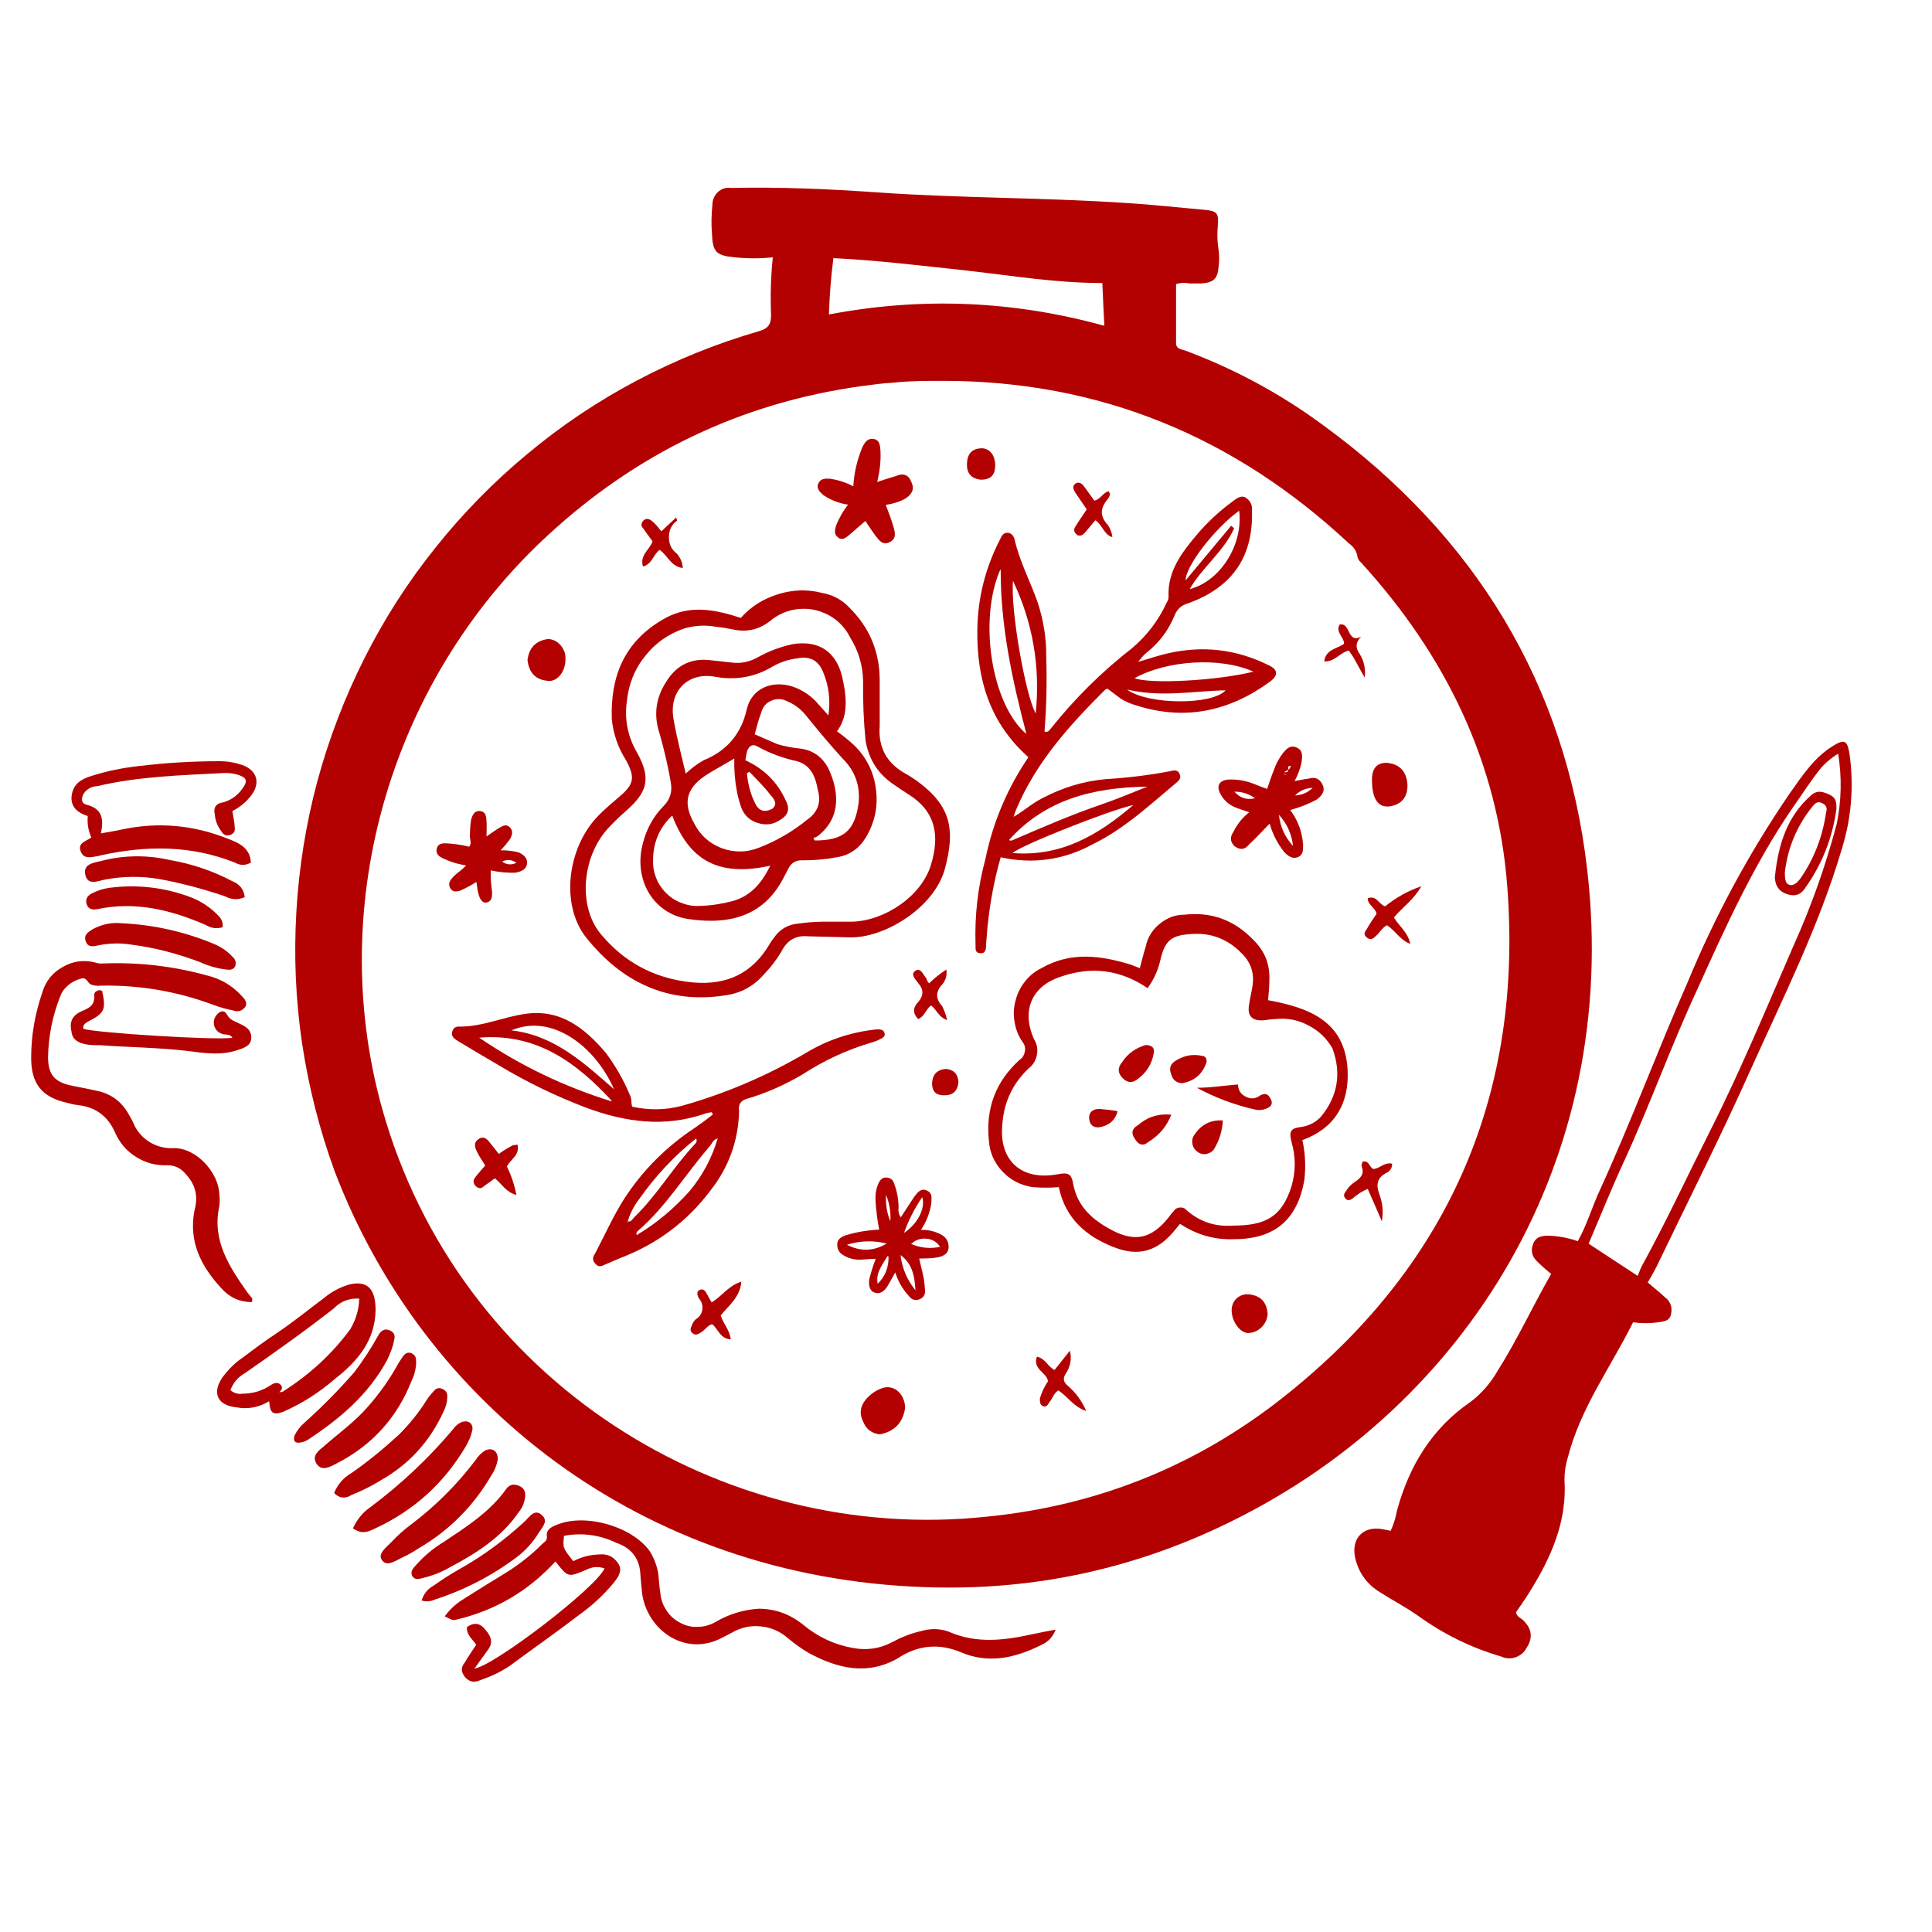 <svg xmlns="http://www.w3.org/2000/svg" xmlns:xlink="http://www.w3.org/1999/xlink" width="40" viewBox="0 0 30 30" height="40" preserveAspectRatio="xMidYMid meet"><defs><clipPath id="982aa9581a"><path d="M 4 2.902 L 25 2.902 L 25 25 L 4 25 Z M 4 2.902 " clip-rule="nonzero"></path></clipPath><clipPath id="c0181c9908"><path d="M 21 11 L 28.789 11 L 28.789 26 L 21 26 Z M 21 11 " clip-rule="nonzero"></path></clipPath><clipPath id="b1c8065457"><path d="M 6 23 L 17 23 L 17 26.129 L 6 26.129 Z M 6 23 " clip-rule="nonzero"></path></clipPath><clipPath id="0267f017f9"><path d="M 0.484 14 L 4 14 L 4 21 L 0.484 21 Z M 0.484 14 " clip-rule="nonzero"></path></clipPath><clipPath id="e3c29f612d"><path d="M 27 12 L 28.789 12 L 28.789 14 L 27 14 Z M 27 12 " clip-rule="nonzero"></path></clipPath></defs><g clip-path="url(#982aa9581a)"><path fill="#b30101" d="M 12 3.996 C 11.801 4.016 11.605 4.016 11.41 3.996 C 11.121 3.969 11.066 3.914 11.055 3.625 C 11.043 3.477 11.047 3.332 11.062 3.184 C 11.062 3.105 11.09 3.039 11.145 2.984 C 11.203 2.93 11.273 2.906 11.352 2.918 C 12.113 2.902 12.871 2.934 13.629 2.988 C 14.914 3.078 16.199 3.066 17.484 3.152 C 17.891 3.176 18.297 3.223 18.707 3.258 C 18.902 3.277 18.926 3.312 18.91 3.508 C 18.898 3.633 18.902 3.758 18.922 3.883 C 18.934 3.969 18.934 4.059 18.922 4.145 C 18.906 4.332 18.844 4.387 18.652 4.402 C 18.594 4.402 18.531 4.402 18.473 4.402 C 18.402 4.387 18.332 4.391 18.262 4.41 C 18.262 4.707 18.262 5.016 18.262 5.324 C 18.262 5.422 18.34 5.422 18.398 5.441 C 19.172 5.73 19.891 6.117 20.555 6.609 C 22.902 8.324 24.316 10.621 24.648 13.52 C 25.164 18.035 22.762 21.805 19.18 23.594 C 17.664 24.355 16.059 24.707 14.363 24.645 C 9.949 24.496 6.566 21.781 5.195 18.184 C 4.961 17.543 4.793 16.879 4.691 16.203 C 4.59 15.523 4.562 14.844 4.602 14.156 C 4.641 13.473 4.75 12.801 4.926 12.137 C 5.105 11.477 5.348 10.84 5.656 10.227 C 5.965 9.613 6.332 9.039 6.762 8.504 C 7.188 7.969 7.664 7.484 8.191 7.047 C 8.715 6.609 9.281 6.23 9.887 5.91 C 10.492 5.59 11.121 5.336 11.777 5.145 C 11.926 5.102 11.973 5.043 11.973 4.891 C 11.961 4.594 11.969 4.293 12 3.996 Z M 14.645 5.914 C 14.387 5.914 14.133 5.914 13.879 5.941 C 13.773 5.949 13.664 5.957 13.555 5.973 C 11.672 6.199 10.023 6.949 8.609 8.219 C 6.086 10.473 5.039 14.012 5.934 17.215 C 7.117 21.441 11.207 23.988 15.32 23.551 C 17.094 23.375 18.676 22.723 20.059 21.59 C 22.527 19.582 23.645 16.957 23.406 13.781 C 23.262 11.836 22.441 10.168 21.137 8.738 C 21.105 8.711 21.086 8.68 21.078 8.645 C 21.066 8.559 21.023 8.492 20.949 8.441 C 19.176 6.785 17.082 5.914 14.645 5.914 Z M 12.871 4.883 C 14.312 4.609 15.734 4.668 17.148 5.059 C 17.137 4.82 17.125 4.609 17.117 4.395 C 16.402 4.395 15.715 4.281 15.027 4.203 C 14.336 4.129 13.641 4.043 12.941 4.008 C 12.902 4.305 12.883 4.582 12.871 4.883 Z M 12.871 4.883 " fill-opacity="1" fill-rule="nonzero"></path></g><g clip-path="url(#c0181c9908)"><path fill="#b30101" d="M 23.547 25.059 C 23.57 25.113 23.625 25.129 23.66 25.168 C 23.789 25.297 23.805 25.438 23.703 25.59 C 23.668 25.66 23.609 25.707 23.535 25.734 C 23.461 25.758 23.387 25.758 23.312 25.723 C 22.844 25.586 22.414 25.375 22.02 25.09 C 21.832 24.957 21.621 24.848 21.426 24.723 C 21.223 24.598 21.098 24.422 21.043 24.191 C 20.977 23.887 21.168 23.688 21.473 23.746 L 21.594 23.77 C 21.641 23.672 21.672 23.566 21.691 23.461 C 21.879 22.766 22.234 22.18 22.832 21.77 C 23.008 21.637 23.148 21.473 23.258 21.281 C 23.559 20.805 23.793 20.297 24.086 19.781 C 24.008 19.719 23.938 19.656 23.867 19.586 C 23.781 19.504 23.766 19.406 23.812 19.301 C 23.863 19.191 23.961 19.188 24.062 19.188 C 24.211 19.195 24.355 19.223 24.5 19.273 C 24.645 19.016 24.723 18.734 24.844 18.477 C 25.328 17.418 25.734 16.324 26.203 15.258 C 26.629 14.227 27.156 13.25 27.785 12.328 C 27.977 12.059 28.16 11.77 28.457 11.586 C 28.637 11.473 28.684 11.492 28.719 11.703 C 28.789 12.207 28.75 12.703 28.598 13.188 C 28.246 14.379 27.691 15.484 27.184 16.609 C 26.723 17.641 26.211 18.652 25.723 19.668 C 25.68 19.754 25.633 19.832 25.586 19.914 C 25.676 19.992 25.77 20.066 25.855 20.145 C 25.945 20.215 25.973 20.305 25.945 20.418 C 25.918 20.523 25.816 20.52 25.73 20.535 C 25.609 20.551 25.484 20.551 25.359 20.531 C 25.016 21.223 24.547 21.852 24.348 22.621 C 24.312 22.734 24.293 22.855 24.293 22.977 C 24.336 23.625 24.086 24.184 23.75 24.723 C 23.684 24.828 23.613 24.93 23.543 25.031 C 23.543 25.043 23.543 25.051 23.547 25.059 Z M 28.543 11.703 C 28.422 11.777 28.312 11.871 28.227 11.988 C 28.09 12.164 27.973 12.352 27.844 12.531 C 27.234 13.418 26.793 14.395 26.352 15.371 C 25.945 16.246 25.621 17.156 25.219 18.031 C 25.023 18.453 24.852 18.883 24.668 19.312 L 25.43 19.812 C 25.457 19.746 25.473 19.699 25.496 19.656 C 25.871 18.973 26.203 18.258 26.555 17.559 C 27.031 16.617 27.434 15.641 27.855 14.672 C 28.129 14.066 28.348 13.441 28.52 12.797 C 28.594 12.434 28.602 12.07 28.543 11.703 Z M 28.543 11.703 " fill-opacity="1" fill-rule="nonzero"></path></g><g clip-path="url(#b1c8065457)"><path fill="#b30101" d="M 9.387 24.355 C 9.289 24.32 9.195 24.328 9.105 24.375 C 8.82 24.496 8.82 24.496 8.625 24.246 C 8.207 24.703 7.695 25.004 7.094 25.148 C 7.023 25.168 7.008 25.148 6.906 25.098 C 6.988 24.984 7.09 24.895 7.207 24.824 C 7.422 24.688 7.641 24.551 7.855 24.422 C 8.062 24.293 8.25 24.145 8.418 23.977 C 8.449 23.945 8.5 23.926 8.492 23.859 C 8.477 23.758 8.551 23.715 8.629 23.684 C 9.066 23.488 9.805 23.695 10.086 24.082 C 10.172 24.219 10.223 24.367 10.23 24.527 C 10.238 24.594 10.242 24.664 10.254 24.738 C 10.262 24.836 10.293 24.922 10.348 25.004 C 10.398 25.086 10.469 25.148 10.555 25.195 C 10.641 25.242 10.73 25.266 10.828 25.262 C 10.926 25.262 11.016 25.238 11.102 25.191 C 11.312 25.066 11.539 24.996 11.781 24.98 C 12.039 24.98 12.27 25.066 12.473 25.23 C 12.699 25.418 12.957 25.539 13.246 25.59 C 13.453 25.629 13.656 25.602 13.844 25.504 C 13.988 25.426 14.141 25.363 14.301 25.328 C 14.445 25.285 14.59 25.285 14.73 25.336 C 15.172 25.531 15.609 25.469 16.055 25.371 C 16.16 25.348 16.266 25.328 16.391 25.305 C 16.352 25.414 16.277 25.496 16.168 25.543 C 15.773 25.742 15.355 25.84 14.93 25.66 C 14.582 25.512 14.254 25.543 13.941 25.75 C 13.469 26.02 13.008 25.91 12.559 25.668 C 12.441 25.598 12.332 25.52 12.23 25.434 C 12.109 25.328 11.969 25.27 11.809 25.254 C 11.648 25.238 11.5 25.273 11.359 25.355 L 11.23 25.422 C 10.652 25.742 10.059 25.32 9.973 24.758 C 9.961 24.66 9.953 24.562 9.945 24.465 C 9.938 24.211 9.812 24.039 9.57 23.957 C 9.312 23.832 9.039 23.797 8.758 23.848 C 8.738 24.035 8.738 24.035 8.902 24.242 C 9.027 24.176 9.164 24.141 9.309 24.137 C 9.441 24.125 9.539 24.176 9.609 24.293 C 9.668 24.406 9.59 24.5 9.523 24.586 C 9.367 24.773 9.191 24.934 8.996 25.074 C 8.637 25.348 8.27 25.605 7.91 25.871 C 7.77 25.965 7.617 26.035 7.457 26.09 C 7.363 26.133 7.285 26.117 7.219 26.039 C 7.156 25.961 7.156 25.887 7.219 25.812 C 7.273 25.719 7.336 25.629 7.395 25.539 C 7.332 25.449 7.242 25.383 7.25 25.266 C 7.359 25.188 7.457 25.199 7.539 25.309 C 7.621 25.402 7.664 25.5 7.578 25.617 C 7.508 25.711 7.441 25.809 7.367 25.91 C 7.672 25.867 9.246 24.664 9.387 24.355 Z M 9.387 24.355 " fill-opacity="1" fill-rule="nonzero"></path></g><g clip-path="url(#0267f017f9)"><path fill="#b30101" d="M 3.91 20.219 C 3.723 20.219 3.566 20.148 3.441 20.008 C 3.121 19.664 2.926 19.281 3.02 18.793 C 3.082 18.578 3.035 18.391 2.883 18.23 C 2.812 18.141 2.715 18.094 2.602 18.094 C 2.426 18.102 2.262 18.059 2.113 17.965 C 1.961 17.871 1.855 17.742 1.785 17.582 C 1.672 17.328 1.48 17.188 1.207 17.16 C 1.148 17.152 1.086 17.137 1.027 17.121 C 0.645 17.031 0.484 16.824 0.484 16.426 C 0.484 16.078 0.543 15.742 0.656 15.414 C 0.707 15.238 0.812 15.105 0.973 15.016 C 1.133 14.922 1.301 14.902 1.477 14.945 C 1.512 14.957 1.551 14.965 1.59 14.961 C 2.141 14.938 2.684 15 3.219 15.148 C 3.426 15.199 3.602 15.301 3.746 15.457 C 3.789 15.504 3.848 15.559 3.812 15.629 C 3.766 15.695 3.703 15.719 3.625 15.691 C 3.523 15.672 3.426 15.645 3.328 15.609 C 2.758 15.395 2.172 15.293 1.562 15.305 C 1.508 15.312 1.457 15.305 1.406 15.285 C 1.355 15.254 1.344 15.164 1.25 15.199 C 1.137 15.23 1.047 15.293 0.977 15.387 C 0.965 15.41 0.949 15.434 0.941 15.457 C 0.816 15.766 0.754 16.082 0.746 16.41 C 0.746 16.699 0.855 16.809 1.137 16.863 C 1.258 16.887 1.383 16.91 1.504 16.938 C 1.73 16.984 1.898 17.113 2.008 17.32 C 2.027 17.352 2.047 17.387 2.062 17.418 C 2.113 17.551 2.199 17.652 2.316 17.73 C 2.438 17.805 2.566 17.836 2.707 17.828 C 3.047 17.828 3.395 18.203 3.406 18.547 C 3.414 18.605 3.414 18.664 3.406 18.727 C 3.289 19.258 3.555 19.66 3.836 20.062 C 3.863 20.098 3.891 20.129 3.918 20.164 C 3.918 20.184 3.914 20.199 3.91 20.219 Z M 3.91 20.219 " fill-opacity="1" fill-rule="nonzero"></path></g><path fill="#b30101" d="M 1.418 13.004 C 1.371 12.898 1.352 12.789 1.363 12.672 C 1.203 12.621 1.09 12.527 1.113 12.352 C 1.137 12.176 1.258 12.098 1.414 12.051 C 1.656 11.973 1.906 11.922 2.16 11.895 C 2.578 11.844 2.992 11.82 3.41 11.82 C 3.531 11.82 3.648 11.84 3.762 11.879 C 3.992 11.961 4.051 12.16 3.898 12.355 C 3.82 12.457 3.723 12.535 3.609 12.594 C 3.621 12.684 3.641 12.762 3.645 12.844 C 3.656 12.91 3.625 12.953 3.562 12.969 C 3.508 12.98 3.465 12.961 3.438 12.91 C 3.379 12.832 3.344 12.746 3.336 12.652 C 3.309 12.535 3.355 12.473 3.473 12.457 C 3.602 12.418 3.703 12.34 3.777 12.227 C 3.848 12.125 3.824 12.074 3.707 12.035 C 3.629 12.008 3.547 12 3.465 12.004 C 2.812 12.039 2.156 12.055 1.512 12.207 C 1.422 12.211 1.352 12.25 1.301 12.32 C 1.258 12.398 1.258 12.473 1.344 12.496 C 1.582 12.555 1.617 12.711 1.566 12.941 C 1.684 12.918 1.781 12.906 1.879 12.883 C 2.453 12.758 3.012 12.809 3.555 13.031 C 3.719 13.09 3.887 13.176 3.895 13.395 C 3.812 13.441 3.73 13.441 3.648 13.395 C 2.973 13.125 2.277 13.125 1.57 13.281 L 1.523 13.293 C 1.426 13.305 1.305 13.352 1.254 13.223 C 1.199 13.09 1.332 13.066 1.418 13.004 Z M 1.418 13.004 " fill-opacity="1" fill-rule="nonzero"></path><path fill="#b30101" d="M 4.18 21.758 C 4.02 21.855 3.848 21.887 3.664 21.852 C 3.371 21.82 3.289 21.625 3.457 21.383 C 3.547 21.266 3.648 21.16 3.773 21.078 C 3.953 20.941 4.129 20.812 4.316 20.688 C 4.559 20.523 4.785 20.34 5.02 20.164 C 5.141 20.062 5.277 19.988 5.426 19.945 C 5.77 19.863 5.832 20.105 5.832 20.344 C 5.824 20.82 5.551 21.137 5.203 21.41 C 4.961 21.621 4.691 21.793 4.398 21.922 C 4.242 21.98 4.191 21.945 4.18 21.758 Z M 4.324 21.613 C 4.359 21.621 4.391 21.617 4.414 21.594 C 4.816 21.336 5.16 21.02 5.441 20.637 C 5.527 20.488 5.574 20.332 5.578 20.164 C 5.422 20.156 5.289 20.207 5.18 20.32 C 4.73 20.672 4.266 21 3.801 21.324 C 3.695 21.383 3.621 21.473 3.578 21.586 C 3.633 21.633 3.695 21.652 3.77 21.641 C 3.93 21.641 4.078 21.594 4.211 21.504 C 4.258 21.473 4.316 21.457 4.359 21.504 C 4.402 21.551 4.367 21.594 4.324 21.629 C 4.336 21.629 4.34 21.629 4.332 21.629 Z M 4.324 21.613 " fill-opacity="1" fill-rule="nonzero"></path><path fill="#b30101" d="M 7.73 22.656 C 7.715 22.75 7.68 22.836 7.625 22.918 C 7.348 23.391 6.973 23.766 6.5 24.043 C 6.422 24.094 6.34 24.141 6.258 24.18 C 6.152 24.227 6.012 24.336 5.934 24.23 C 5.855 24.129 6 24.027 6.078 23.945 C 6.172 23.844 6.273 23.754 6.383 23.672 C 6.766 23.383 7.102 23.047 7.391 22.664 C 7.426 22.609 7.473 22.562 7.527 22.527 C 7.637 22.469 7.73 22.527 7.73 22.656 Z M 7.73 22.656 " fill-opacity="1" fill-rule="nonzero"></path><path fill="#b30101" d="M 5.48 23.734 C 5.539 23.602 5.625 23.492 5.742 23.41 C 6.223 23.051 6.656 22.645 7.043 22.184 C 7.074 22.137 7.117 22.105 7.168 22.082 C 7.273 22.043 7.359 22.109 7.332 22.219 C 7.312 22.305 7.277 22.383 7.234 22.457 C 6.898 23.027 6.43 23.453 5.832 23.73 C 5.668 23.816 5.594 23.805 5.48 23.734 Z M 5.48 23.734 " fill-opacity="1" fill-rule="nonzero"></path><path fill="#b30101" d="M 3.609 16.113 C 3.562 16.047 3.5 16.074 3.453 16.055 C 3.395 16.039 3.355 16 3.332 15.945 C 3.312 15.887 3.316 15.836 3.348 15.781 C 3.395 15.711 3.473 15.66 3.527 15.758 C 3.582 15.852 3.648 15.855 3.719 15.895 C 3.816 15.938 3.906 15.992 3.902 16.117 C 3.898 16.238 3.789 16.273 3.691 16.305 C 3.418 16.398 3.148 16.348 2.887 16.316 C 2.441 16.266 2 16.262 1.555 16.23 C 1.48 16.23 1.402 16.23 1.328 16.215 C 1.215 16.191 1.121 16.145 1.109 16.012 C 1.074 15.863 1.129 15.762 1.266 15.703 C 1.375 15.656 1.469 15.617 1.465 15.469 C 1.457 15.434 1.469 15.406 1.5 15.391 C 1.527 15.371 1.555 15.371 1.586 15.387 C 1.648 15.672 1.625 15.73 1.383 15.855 C 1.332 15.883 1.285 15.906 1.293 15.973 C 1.418 16.035 3.406 16.16 3.609 16.113 Z M 3.609 16.113 " fill-opacity="1" fill-rule="nonzero"></path><path fill="#b30101" d="M 8.156 23.227 C 8.148 23.32 8.117 23.406 8.055 23.48 C 7.785 23.875 7.398 24.117 6.988 24.336 C 6.859 24.41 6.723 24.465 6.578 24.5 C 6.516 24.516 6.445 24.543 6.402 24.473 C 6.363 24.398 6.422 24.348 6.461 24.301 C 6.586 24.16 6.727 24.043 6.887 23.945 C 7.238 23.711 7.598 23.484 7.852 23.133 C 7.902 23.055 7.969 23.035 8.055 23.07 C 8.125 23.098 8.16 23.148 8.156 23.227 Z M 8.156 23.227 " fill-opacity="1" fill-rule="nonzero"></path><path fill="#b30101" d="M 6.461 21.191 C 6.453 21.281 6.43 21.363 6.391 21.441 C 6.164 22.02 5.773 22.445 5.223 22.727 C 5.125 22.777 4.996 22.855 4.914 22.727 C 4.836 22.598 4.953 22.523 5.035 22.453 C 5.234 22.277 5.449 22.121 5.633 21.93 C 5.832 21.719 6.004 21.488 6.148 21.238 C 6.172 21.195 6.195 21.152 6.223 21.113 C 6.254 21.07 6.297 20.977 6.387 21.012 C 6.473 21.047 6.461 21.117 6.461 21.191 Z M 6.461 21.191 " fill-opacity="1" fill-rule="nonzero"></path><path fill="#b30101" d="M 5.188 23.184 C 5.242 23.051 5.332 22.945 5.461 22.871 C 5.719 22.691 5.961 22.492 6.195 22.277 C 6.359 22.113 6.504 21.934 6.629 21.734 C 6.66 21.684 6.699 21.641 6.738 21.598 C 6.777 21.551 6.824 21.543 6.875 21.57 C 6.926 21.594 6.949 21.633 6.945 21.691 C 6.945 21.766 6.926 21.84 6.891 21.91 C 6.68 22.379 6.352 22.738 5.91 22.988 C 5.766 23.078 5.613 23.152 5.457 23.215 C 5.359 23.277 5.27 23.266 5.188 23.184 Z M 5.188 23.184 " fill-opacity="1" fill-rule="nonzero"></path><path fill="#b30101" d="M 1.887 14.336 C 2.383 14.359 2.859 14.465 3.32 14.656 C 3.43 14.703 3.527 14.766 3.609 14.855 C 3.656 14.895 3.672 14.945 3.652 15.004 C 3.625 15.062 3.562 15.062 3.516 15.055 C 3.375 15.039 3.238 15 3.109 14.941 C 2.762 14.809 2.406 14.715 2.039 14.668 C 1.867 14.641 1.695 14.645 1.523 14.68 C 1.445 14.699 1.363 14.711 1.332 14.617 C 1.297 14.523 1.359 14.48 1.43 14.434 C 1.57 14.355 1.723 14.32 1.887 14.336 Z M 1.887 14.336 " fill-opacity="1" fill-rule="nonzero"></path><path fill="#b30101" d="M 3.801 13.93 C 3.699 13.977 3.598 13.973 3.496 13.918 C 3.16 13.805 2.812 13.711 2.465 13.648 C 2.184 13.602 1.902 13.605 1.621 13.66 C 1.512 13.684 1.359 13.75 1.324 13.582 C 1.289 13.41 1.461 13.398 1.562 13.371 C 1.922 13.277 2.281 13.273 2.641 13.355 C 2.98 13.414 3.305 13.523 3.609 13.684 C 3.723 13.73 3.785 13.809 3.801 13.93 Z M 3.801 13.93 " fill-opacity="1" fill-rule="nonzero"></path><path fill="#b30101" d="M 6.547 24.852 C 6.578 24.75 6.641 24.672 6.734 24.621 C 6.859 24.531 6.988 24.449 7.117 24.375 C 7.496 24.164 7.84 23.91 8.156 23.617 C 8.223 23.551 8.301 23.426 8.41 23.523 C 8.523 23.617 8.422 23.711 8.371 23.793 C 8.277 23.945 8.164 24.074 8.023 24.18 C 7.637 24.469 7.215 24.688 6.758 24.836 C 6.688 24.867 6.617 24.875 6.547 24.852 Z M 6.547 24.852 " fill-opacity="1" fill-rule="nonzero"></path><path fill="#b30101" d="M 6.121 20.805 C 6.102 20.91 6.062 21.012 6.016 21.109 C 5.727 21.652 5.277 22.031 4.777 22.359 C 4.746 22.379 4.711 22.391 4.672 22.398 C 4.582 22.418 4.547 22.375 4.574 22.289 C 4.613 22.211 4.664 22.145 4.734 22.086 C 5.004 21.844 5.262 21.582 5.5 21.309 C 5.637 21.129 5.762 20.938 5.875 20.734 C 5.91 20.672 5.965 20.621 6.047 20.656 C 6.117 20.684 6.141 20.734 6.121 20.805 Z M 6.121 20.805 " fill-opacity="1" fill-rule="nonzero"></path><path fill="#b30101" d="M 3.457 14.398 C 3.367 14.426 3.281 14.414 3.203 14.367 C 2.66 14.129 2.105 13.992 1.512 14.117 C 1.434 14.133 1.367 14.117 1.344 14.035 C 1.32 13.949 1.371 13.898 1.438 13.867 C 1.523 13.824 1.613 13.797 1.707 13.785 C 2.145 13.73 2.57 13.781 2.984 13.941 C 3.137 14.004 3.27 14.094 3.383 14.211 C 3.441 14.262 3.465 14.324 3.457 14.398 Z M 3.457 14.398 " fill-opacity="1" fill-rule="nonzero"></path><path fill="#b30101" d="M 15.727 12.691 C 15.887 12.602 16.02 12.477 16.184 12.395 C 16.496 12.23 16.824 12.129 17.176 12.098 C 17.504 12.078 17.832 12.039 18.16 11.977 C 18.215 11.965 18.285 11.941 18.316 12.016 C 18.352 12.09 18.297 12.129 18.25 12.168 C 17.844 12.508 17.449 12.875 16.969 13.109 C 16.516 13.355 16.039 13.422 15.539 13.312 C 15.445 13.637 15.383 13.965 15.344 14.301 C 15.328 14.418 15.324 14.539 15.312 14.656 C 15.312 14.723 15.312 14.809 15.223 14.801 C 15.129 14.797 15.152 14.719 15.148 14.668 C 15.133 14.215 15.184 13.773 15.301 13.34 C 15.418 12.77 15.641 12.242 15.969 11.758 C 15.367 11.223 15.164 10.543 15.176 9.773 C 15.184 9.281 15.301 8.816 15.527 8.379 C 15.551 8.328 15.574 8.273 15.641 8.273 C 15.707 8.273 15.746 8.328 15.758 8.391 C 15.836 8.727 16 9.031 16.113 9.355 C 16.203 9.629 16.25 9.914 16.246 10.203 C 16.258 10.59 16.25 10.973 16.219 11.359 C 16.281 11.379 16.297 11.332 16.32 11.309 C 16.691 10.844 17.113 10.426 17.582 10.062 C 17.812 9.867 17.992 9.629 18.117 9.355 C 18.137 9.324 18.145 9.297 18.145 9.262 C 18.129 8.875 18.344 8.59 18.57 8.32 C 18.738 8.117 18.93 7.941 19.141 7.785 C 19.203 7.742 19.262 7.684 19.344 7.727 C 19.414 7.777 19.449 7.84 19.441 7.926 C 19.461 8.621 19.16 9.109 18.453 9.367 C 18.348 9.395 18.277 9.457 18.238 9.559 C 18.141 9.793 17.996 9.984 17.797 10.141 C 17.75 10.18 17.711 10.227 17.676 10.277 C 17.836 10.23 17.992 10.176 18.152 10.141 C 18.684 10.023 19.195 10.082 19.688 10.324 C 19.848 10.395 19.855 10.484 19.719 10.586 C 19.086 11.047 18.398 11.195 17.641 10.953 C 17.559 10.93 17.477 10.895 17.402 10.848 C 17.332 10.797 17.27 10.746 17.199 10.695 C 17.188 10.695 17.176 10.703 17.164 10.707 C 16.613 11.254 16.09 11.832 15.781 12.566 C 15.762 12.609 15.746 12.66 15.734 12.703 Z M 15.668 13.043 C 15.699 13.066 15.727 13.043 15.758 13.031 C 16.203 12.84 16.652 12.645 17.113 12.488 C 17.34 12.41 17.562 12.316 17.816 12.215 C 16.973 12.227 16.234 12.414 15.668 13.043 L 15.668 13.051 Z M 15.531 8.848 C 15.191 9.629 15.395 10.938 15.938 11.398 C 15.719 10.562 15.535 9.719 15.539 8.848 Z M 17.598 12.5 C 17.215 12.586 15.855 13.125 15.723 13.246 C 16.465 13.305 17.039 12.98 17.598 12.5 Z M 19.465 10.43 C 18.953 10.199 18.125 10.25 17.617 10.531 C 17.859 10.625 18.902 10.57 19.461 10.43 Z M 15.73 9.02 C 15.688 9.453 15.922 10.793 16.082 11.078 C 16.156 10.359 16.039 9.672 15.73 9.02 Z M 19.242 7.93 C 18.863 8.203 18.41 8.789 18.41 9.012 L 19.117 8.164 L 19.164 8.203 C 19.004 8.562 18.672 8.805 18.473 9.148 C 18.945 9.027 19.305 8.465 19.242 7.934 Z M 17.5 10.707 C 17.828 10.949 18.832 10.949 19.031 10.719 C 18.531 10.73 18.031 10.832 17.5 10.707 Z M 17.5 10.707 " fill-opacity="1" fill-rule="nonzero"></path><path fill="#b30101" d="M 11.504 9.594 C 11.66 9.418 11.855 9.297 12.082 9.227 C 12.309 9.156 12.535 9.148 12.766 9.207 C 12.934 9.238 13.074 9.312 13.188 9.434 C 13.5 9.742 13.656 10.113 13.66 10.551 C 13.66 10.789 13.66 11.027 13.66 11.27 C 13.633 11.605 13.77 11.855 14.066 12.016 C 14.129 12.051 14.188 12.09 14.242 12.129 C 14.77 12.516 14.836 12.883 14.672 13.492 C 14.504 14.105 13.719 14.574 13.188 14.555 C 12.977 14.551 12.766 14.543 12.551 14.539 C 12.363 14.52 12.223 14.598 12.137 14.77 C 12.062 14.898 11.969 15.02 11.863 15.129 C 11.703 15.316 11.496 15.426 11.254 15.457 C 10.359 15.594 9.648 15.242 9.105 14.562 C 8.699 14.055 8.805 13.164 9.289 12.668 C 9.391 12.562 9.504 12.469 9.613 12.375 C 9.844 12.18 9.867 12.078 9.723 11.809 C 9.598 11.613 9.523 11.398 9.5 11.168 C 9.477 10.5 9.695 9.965 10.297 9.617 C 10.641 9.414 10.988 9.445 11.348 9.547 C 11.395 9.559 11.441 9.578 11.504 9.594 Z M 12.906 14.312 C 13.016 14.312 13.121 14.312 13.23 14.312 C 13.746 14.297 14.305 13.914 14.453 13.438 C 14.602 12.961 14.52 12.59 14.102 12.332 C 14.031 12.285 13.957 12.238 13.887 12.188 C 13.637 12.023 13.492 11.797 13.441 11.504 C 13.41 11.195 13.398 10.887 13.402 10.574 C 13.398 10.328 13.328 10.102 13.199 9.895 C 13.145 9.785 13.066 9.691 12.969 9.617 C 12.871 9.543 12.762 9.496 12.641 9.469 C 12.52 9.445 12.402 9.449 12.281 9.477 C 12.164 9.508 12.055 9.562 11.961 9.641 C 11.793 9.773 11.605 9.82 11.395 9.777 C 11.305 9.758 11.215 9.742 11.125 9.734 C 10.961 9.703 10.801 9.711 10.641 9.754 C 10.391 9.836 10.184 9.977 10.02 10.184 C 9.855 10.387 9.762 10.621 9.734 10.887 C 9.695 11.168 9.746 11.438 9.891 11.684 C 10.109 12.078 10.062 12.293 9.727 12.586 C 9.629 12.672 9.535 12.762 9.445 12.859 C 9.023 13.316 8.969 14.117 9.359 14.539 C 9.699 14.934 10.129 15.168 10.645 15.242 C 11.215 15.324 11.66 15.16 11.957 14.648 C 11.973 14.621 11.992 14.594 12.012 14.57 C 12.105 14.43 12.238 14.352 12.406 14.34 C 12.57 14.316 12.738 14.309 12.906 14.312 Z M 12.906 14.312 " fill-opacity="1" fill-rule="nonzero"></path><path fill="#b30101" d="M 11.051 17.27 C 11.02 17.273 10.988 17.281 10.957 17.289 C 10.328 17.512 9.707 17.426 9.098 17.199 C 8.629 17.02 8.184 16.805 7.754 16.547 C 7.539 16.422 7.324 16.293 7.109 16.164 C 7.059 16.133 7.004 16.094 7.02 16.027 C 7.035 15.961 7.078 15.934 7.145 15.941 C 7.488 15.941 7.805 15.797 8.137 15.746 C 8.695 15.656 9.078 15.961 9.41 16.352 C 9.559 16.555 9.684 16.77 9.781 17.004 C 9.812 17.059 9.797 17.117 9.816 17.184 C 10.074 17.242 10.332 17.238 10.586 17.172 C 11.277 16.977 11.934 16.695 12.551 16.328 C 12.879 16.137 13.234 16.023 13.613 15.984 C 13.664 15.984 13.719 15.984 13.734 16.039 C 13.754 16.09 13.703 16.121 13.656 16.141 C 13.613 16.164 13.578 16.176 13.535 16.188 C 13.152 16.301 12.797 16.465 12.461 16.684 C 12.188 16.844 11.902 16.973 11.598 17.062 C 11.5 17.09 11.461 17.152 11.477 17.25 C 11.465 17.715 11.316 18.125 11.031 18.488 C 10.668 18.969 10.203 19.316 9.641 19.531 L 9.402 19.633 C 9.352 19.656 9.301 19.684 9.254 19.633 C 9.199 19.582 9.195 19.527 9.238 19.469 C 9.391 19.18 9.523 18.879 9.699 18.605 C 9.984 18.168 10.348 17.805 10.785 17.516 C 10.883 17.449 10.977 17.379 11.07 17.305 Z M 10.812 17.676 C 10.473 17.945 10.18 18.258 9.93 18.613 C 9.844 18.723 9.785 18.84 9.746 18.969 C 9.73 18.969 9.73 18.98 9.746 18.98 L 9.746 18.965 C 9.801 18.98 9.82 18.93 9.848 18.902 C 10.207 18.555 10.457 18.117 10.801 17.754 C 10.82 17.73 10.824 17.707 10.809 17.68 L 10.82 17.68 L 10.809 17.68 Z M 9.891 19.176 C 10.199 18.992 10.469 18.762 10.707 18.496 C 10.91 18.254 11.055 17.98 11.145 17.676 C 11.07 17.699 11.055 17.758 11.023 17.797 C 10.645 18.23 10.348 18.73 9.91 19.109 C 9.883 19.129 9.875 19.152 9.891 19.184 Z M 9.496 17.09 C 8.941 16.488 8.32 16.039 7.441 16.113 C 8.078 16.547 8.766 16.875 9.496 17.102 Z M 7.941 16 C 8.605 16.074 9.066 16.504 9.535 16.914 C 9.242 16.246 8.566 15.73 7.941 16 Z M 7.941 16 " fill-opacity="1" fill-rule="nonzero"></path><path fill="#b30101" d="M 20.223 17.703 C 20.27 17.91 20.277 18.117 20.254 18.324 C 20.145 18.941 19.793 19.242 19.16 19.242 C 18.855 19.254 18.578 19.172 18.324 19.004 C 18.297 19.039 18.27 19.066 18.246 19.098 C 17.98 19.426 17.688 19.52 17.297 19.367 C 16.867 19.199 16.543 18.922 16.441 18.434 C 16.305 18.445 16.172 18.445 16.035 18.434 C 15.852 18.406 15.695 18.328 15.566 18.191 C 15.438 18.055 15.367 17.895 15.355 17.707 C 15.305 17.211 15.461 16.793 15.832 16.457 C 15.879 16.426 15.906 16.379 15.914 16.324 C 15.926 16.27 15.91 16.219 15.875 16.176 C 15.812 16.082 15.77 15.977 15.754 15.867 C 15.734 15.754 15.738 15.645 15.77 15.535 C 15.797 15.426 15.848 15.324 15.918 15.238 C 15.988 15.148 16.074 15.082 16.176 15.031 C 16.629 14.773 17.094 14.836 17.562 14.98 C 17.602 14.996 17.645 15.012 17.699 15.035 C 17.73 14.922 17.754 14.812 17.789 14.707 C 17.816 14.562 17.891 14.441 18.004 14.348 C 18.117 14.254 18.246 14.203 18.395 14.203 C 18.812 14.156 19.168 14.289 19.457 14.59 C 19.633 14.758 19.719 14.965 19.711 15.207 C 19.711 15.316 19.699 15.426 19.691 15.531 C 20.324 15.648 20.883 15.852 20.926 16.613 C 20.953 17.16 20.703 17.531 20.223 17.703 Z M 17.82 15.344 C 17.402 15.059 16.953 15 16.477 15.164 C 16.016 15.312 15.859 15.695 16.055 16.133 C 16.102 16.207 16.117 16.289 16.102 16.375 C 16.086 16.465 16.043 16.535 15.973 16.59 C 15.73 16.82 15.594 17.102 15.566 17.438 C 15.5 18.012 15.852 18.34 16.422 18.234 C 16.586 18.203 16.637 18.223 16.664 18.383 C 16.73 18.738 16.965 18.941 17.258 19.098 C 17.625 19.293 17.879 19.234 18.141 18.91 C 18.168 18.875 18.191 18.84 18.223 18.809 C 18.246 18.773 18.277 18.754 18.316 18.75 C 18.359 18.746 18.395 18.758 18.422 18.789 C 18.629 18.973 18.871 19.051 19.145 19.031 C 19.652 19.031 19.906 18.895 20.055 18.418 C 20.121 18.191 20.121 17.961 20.055 17.734 C 20.012 17.566 20.043 17.52 20.199 17.5 C 20.324 17.484 20.426 17.43 20.512 17.34 C 20.773 17.02 20.832 16.668 20.691 16.281 C 20.602 16.125 20.477 16.004 20.316 15.922 C 20.156 15.836 19.984 15.805 19.805 15.824 C 19.738 15.824 19.668 15.84 19.609 15.844 C 19.438 15.852 19.367 15.773 19.395 15.605 C 19.406 15.516 19.43 15.426 19.445 15.332 C 19.484 15.117 19.426 14.938 19.266 14.789 C 19.051 14.574 18.793 14.48 18.492 14.504 C 18.195 14.523 18.094 14.598 18.023 14.887 C 17.988 15.051 17.922 15.203 17.82 15.344 Z M 17.82 15.344 " fill-opacity="1" fill-rule="nonzero"></path><path fill="#b30101" d="M 13.902 19.758 C 13.852 19.844 13.82 19.906 13.785 19.965 C 13.75 20.023 13.684 20.102 13.59 20.074 C 13.496 20.051 13.484 19.941 13.5 19.855 C 13.527 19.75 13.559 19.648 13.598 19.547 C 13.523 19.547 13.453 19.555 13.387 19.559 C 13.285 19.566 13.191 19.547 13.105 19.496 C 13.035 19.461 13 19.402 13 19.324 C 13 19.238 13.07 19.203 13.137 19.18 C 13.305 19.129 13.477 19.102 13.652 19.094 C 13.621 18.938 13.602 18.781 13.594 18.621 C 13.59 18.539 13.605 18.461 13.637 18.383 C 13.66 18.328 13.699 18.277 13.773 18.285 C 13.832 18.293 13.871 18.324 13.887 18.387 C 13.93 18.504 13.953 18.625 13.953 18.754 C 13.945 18.809 13.957 18.859 13.988 18.902 C 14.062 18.793 14.125 18.688 14.195 18.586 C 14.242 18.523 14.297 18.441 14.395 18.488 C 14.488 18.531 14.461 18.613 14.461 18.688 C 14.438 18.836 14.383 18.973 14.301 19.098 C 14.406 19.094 14.508 19.117 14.602 19.164 C 14.691 19.207 14.734 19.277 14.73 19.375 C 14.719 19.484 14.629 19.512 14.543 19.527 C 14.457 19.543 14.371 19.539 14.273 19.543 C 14.297 19.648 14.324 19.75 14.344 19.852 C 14.355 19.91 14.359 19.969 14.363 20.031 C 14.371 20.102 14.344 20.148 14.277 20.176 C 14.211 20.199 14.16 20.184 14.117 20.129 C 14.016 20.02 13.945 19.898 13.902 19.758 Z M 13.766 19.309 C 13.559 19.258 13.355 19.266 13.152 19.328 C 13.363 19.438 13.566 19.43 13.77 19.309 Z M 14.027 19.152 C 14.25 19.008 14.375 18.758 14.32 18.59 C 14.199 18.766 14.105 18.953 14.035 19.152 Z M 13.984 19.492 C 14.008 19.695 14.086 19.875 14.215 20.035 C 14.203 19.797 14.156 19.617 13.988 19.492 Z M 14.594 19.355 C 14.543 19.281 14.473 19.242 14.383 19.234 C 14.293 19.227 14.215 19.254 14.148 19.316 C 14.297 19.379 14.445 19.395 14.602 19.359 Z M 13.781 19.504 C 13.703 19.641 13.594 19.762 13.629 19.934 C 13.746 19.82 13.801 19.676 13.797 19.512 Z M 13.824 18.984 C 13.836 18.836 13.816 18.691 13.758 18.555 C 13.75 18.703 13.773 18.852 13.836 18.988 Z M 13.824 18.984 " fill-opacity="1" fill-rule="nonzero"></path><path fill="#b30101" d="M 19.715 12.789 C 19.594 12.914 19.496 13.02 19.395 13.113 C 19.332 13.195 19.258 13.203 19.172 13.141 C 19.102 13.074 19.094 13 19.152 12.918 C 19.211 12.797 19.293 12.695 19.398 12.613 C 19.312 12.582 19.242 12.562 19.176 12.535 C 19.078 12.492 19.004 12.426 18.953 12.332 C 18.883 12.207 18.926 12.121 19.07 12.105 C 19.219 12.098 19.363 12.125 19.5 12.184 C 19.555 12.207 19.609 12.227 19.676 12.25 C 19.711 12.148 19.742 12.051 19.781 11.957 C 19.812 11.863 19.859 11.777 19.918 11.699 C 19.973 11.629 20.035 11.562 20.137 11.609 C 20.234 11.652 20.223 11.742 20.211 11.836 C 20.188 11.941 20.152 12.039 20.102 12.129 C 20.184 12.113 20.254 12.098 20.324 12.09 C 20.426 12.059 20.496 12.094 20.539 12.191 C 20.582 12.289 20.523 12.355 20.449 12.414 C 20.32 12.484 20.18 12.539 20.035 12.578 C 20.152 12.734 20.219 12.914 20.234 13.109 C 20.234 13.188 20.242 13.27 20.156 13.309 C 20.07 13.344 20 13.293 19.941 13.23 C 19.836 13.098 19.762 12.953 19.715 12.789 Z M 20.043 11.895 C 19.996 11.887 20 11.918 20.004 11.949 L 19.945 11.988 L 19.953 12.035 L 19.965 12.035 L 19.941 11.992 C 19.973 11.992 20.008 11.992 20 11.949 C 20.031 11.949 20.027 11.914 20.047 11.898 L 20.043 11.887 Z M 20.078 13.137 C 20.059 12.953 19.984 12.789 19.859 12.652 C 19.879 12.84 19.953 13 20.082 13.141 Z M 19.168 12.293 C 19.254 12.391 19.359 12.426 19.488 12.395 C 19.395 12.328 19.289 12.293 19.172 12.293 Z M 20.105 12.352 C 20.211 12.348 20.305 12.309 20.383 12.234 C 20.277 12.238 20.184 12.277 20.109 12.352 Z M 20.105 12.352 " fill-opacity="1" fill-rule="nonzero"></path><path fill="#b30101" d="M 13.25 7.551 C 13.262 7.344 13.309 7.145 13.387 6.953 C 13.422 6.879 13.465 6.801 13.566 6.816 C 13.668 6.836 13.664 6.926 13.672 7 C 13.68 7.164 13.66 7.324 13.621 7.484 C 13.727 7.449 13.82 7.418 13.914 7.391 C 14.031 7.34 14.113 7.375 14.156 7.496 C 14.207 7.609 14.145 7.684 14.059 7.742 C 13.965 7.793 13.863 7.824 13.754 7.84 C 13.797 7.953 13.84 8.062 13.871 8.172 C 13.898 8.262 13.926 8.363 13.816 8.418 C 13.707 8.473 13.652 8.391 13.598 8.324 C 13.547 8.254 13.492 8.172 13.438 8.09 C 13.352 8.16 13.27 8.238 13.184 8.309 C 13.133 8.352 13.074 8.398 13.012 8.344 C 12.945 8.293 12.965 8.234 12.98 8.168 C 13.027 8.047 13.09 7.938 13.168 7.836 C 13.027 7.816 12.902 7.766 12.785 7.688 C 12.734 7.641 12.672 7.59 12.707 7.508 C 12.742 7.426 12.82 7.43 12.891 7.434 C 13.016 7.453 13.137 7.492 13.25 7.551 Z M 13.25 7.551 " fill-opacity="1" fill-rule="nonzero"></path><path fill="#b30101" d="M 7.238 13.438 C 7.105 13.418 6.977 13.379 6.855 13.316 C 6.805 13.289 6.766 13.25 6.781 13.18 C 6.797 13.109 6.848 13.098 6.902 13.094 C 7.035 13.098 7.16 13.117 7.285 13.148 C 7.328 13.098 7.297 13.043 7.297 12.988 C 7.297 12.906 7.301 12.828 7.312 12.746 C 7.328 12.672 7.359 12.586 7.453 12.594 C 7.551 12.605 7.551 12.691 7.555 12.758 C 7.559 12.828 7.555 12.895 7.555 12.988 C 7.633 12.934 7.691 12.891 7.758 12.852 C 7.824 12.812 7.871 12.797 7.922 12.852 C 7.973 12.906 7.949 12.973 7.922 13.027 C 7.875 13.09 7.828 13.148 7.773 13.203 C 7.867 13.203 7.957 13.211 8.047 13.234 C 8.125 13.266 8.195 13.32 8.184 13.414 C 8.168 13.508 8.086 13.535 8.004 13.551 C 7.875 13.555 7.746 13.543 7.621 13.516 C 7.617 13.629 7.625 13.738 7.641 13.852 C 7.641 13.918 7.641 13.988 7.566 14.012 C 7.488 14.035 7.449 13.953 7.43 13.883 C 7.41 13.812 7.41 13.766 7.398 13.695 C 7.316 13.746 7.23 13.793 7.141 13.832 C 7.094 13.844 7.043 13.855 7.004 13.809 C 6.965 13.758 6.965 13.707 7.004 13.656 C 7.062 13.574 7.152 13.531 7.238 13.438 Z M 7.797 13.379 C 7.867 13.43 7.941 13.434 8.02 13.398 C 7.949 13.348 7.875 13.34 7.797 13.379 Z M 7.797 13.379 " fill-opacity="1" fill-rule="nonzero"></path><path fill="#b30101" d="M 13.66 22.273 C 13.539 22.258 13.453 22.195 13.406 22.082 C 13.34 21.957 13.355 21.84 13.445 21.73 C 13.516 21.648 13.598 21.59 13.699 21.555 C 13.879 21.492 14.051 21.641 14.055 21.863 C 14.02 22.094 13.887 22.23 13.66 22.273 Z M 13.66 22.273 " fill-opacity="1" fill-rule="nonzero"></path><path fill="#b30101" d="M 7.746 17.918 C 7.816 17.867 7.891 17.82 7.969 17.781 C 7.988 17.781 8.008 17.781 8.035 17.773 C 8.078 17.934 7.93 17.996 7.871 18.113 C 7.941 18.254 7.988 18.402 8.02 18.555 C 7.859 18.516 7.789 18.379 7.684 18.297 C 7.625 18.34 7.574 18.379 7.52 18.414 C 7.477 18.461 7.43 18.461 7.383 18.414 C 7.344 18.367 7.344 18.324 7.383 18.277 C 7.43 18.215 7.48 18.16 7.535 18.098 C 7.492 18.031 7.445 17.961 7.41 17.891 C 7.375 17.824 7.348 17.742 7.43 17.688 C 7.512 17.633 7.566 17.688 7.609 17.746 C 7.656 17.805 7.699 17.859 7.746 17.918 Z M 7.746 17.918 " fill-opacity="1" fill-rule="nonzero"></path><path fill="#b30101" d="M 21.305 12.152 C 21.293 11.949 21.363 11.852 21.52 11.844 C 21.73 11.859 21.84 11.973 21.855 12.184 C 21.859 12.383 21.762 12.496 21.566 12.523 C 21.402 12.535 21.312 12.41 21.305 12.152 Z M 21.305 12.152 " fill-opacity="1" fill-rule="nonzero"></path><path fill="#b30101" d="M 11.512 19.902 C 11.488 20.152 11.312 20.273 11.191 20.426 C 11.23 20.551 11.328 20.648 11.348 20.797 C 11.18 20.789 11.156 20.641 11.059 20.562 C 10.988 20.578 10.949 20.652 10.887 20.688 C 10.844 20.715 10.801 20.746 10.75 20.699 C 10.699 20.656 10.734 20.609 10.75 20.562 C 10.762 20.535 10.781 20.508 10.805 20.484 C 10.863 20.449 10.895 20.402 10.906 20.336 C 10.914 20.27 10.898 20.215 10.855 20.164 C 10.828 20.121 10.805 20.051 10.871 20.027 C 10.941 20.004 10.961 20.07 10.988 20.113 C 11.012 20.156 11.023 20.18 11.051 20.223 C 11.215 20.125 11.312 19.961 11.512 19.902 Z M 11.512 19.902 " fill-opacity="1" fill-rule="nonzero"></path><path fill="#b30101" d="M 8.781 10.238 C 8.781 10.418 8.668 10.57 8.535 10.574 C 8.328 10.566 8.215 10.457 8.191 10.25 C 8.215 10.055 8.324 9.945 8.516 9.922 C 8.598 9.93 8.66 9.965 8.711 10.027 C 8.762 10.09 8.785 10.16 8.781 10.238 Z M 8.781 10.238 " fill-opacity="1" fill-rule="nonzero"></path><path fill="#b30101" d="M 21.645 14.246 C 21.723 14.383 21.863 14.473 21.898 14.656 C 21.734 14.594 21.672 14.453 21.535 14.367 C 21.461 14.406 21.422 14.488 21.355 14.543 C 21.324 14.57 21.289 14.602 21.242 14.57 C 21.18 14.535 21.172 14.488 21.219 14.434 C 21.266 14.348 21.32 14.27 21.375 14.191 C 21.359 14.094 21.238 14.055 21.238 13.949 C 21.375 13.895 21.406 14.039 21.508 14.074 C 21.676 13.938 21.863 13.832 22.07 13.762 C 21.949 13.977 21.77 14.094 21.645 14.246 Z M 21.645 14.246 " fill-opacity="1" fill-rule="nonzero"></path><path fill="#b30101" d="M 16.613 20.973 C 16.645 21.098 16.621 21.219 16.551 21.328 C 16.5 21.398 16.512 21.461 16.578 21.516 C 16.707 21.625 16.801 21.758 16.867 21.91 C 16.668 21.844 16.578 21.684 16.434 21.59 C 16.363 21.633 16.348 21.711 16.297 21.77 C 16.273 21.809 16.25 21.855 16.199 21.836 C 16.148 21.82 16.145 21.762 16.148 21.711 C 16.176 21.617 16.219 21.527 16.273 21.449 C 16.258 21.312 16.027 21.262 16.102 21.066 C 16.238 21.098 16.27 21.223 16.375 21.273 Z M 16.613 20.973 " fill-opacity="1" fill-rule="nonzero"></path><path fill="#b30101" d="M 19.684 20.406 C 19.676 20.488 19.645 20.555 19.586 20.613 C 19.527 20.668 19.457 20.699 19.375 20.699 C 19.25 20.691 19.125 20.516 19.125 20.348 C 19.125 20.277 19.148 20.215 19.199 20.164 C 19.25 20.117 19.312 20.094 19.383 20.098 C 19.57 20.113 19.672 20.215 19.684 20.406 Z M 19.684 20.406 " fill-opacity="1" fill-rule="nonzero"></path><path fill="#b30101" d="M 17.008 8.078 L 16.855 8.262 C 16.824 8.297 16.781 8.336 16.73 8.309 C 16.672 8.266 16.664 8.219 16.707 8.164 C 16.758 8.078 16.816 8 16.875 7.91 C 16.82 7.828 16.758 7.738 16.699 7.652 C 16.672 7.609 16.645 7.555 16.691 7.516 C 16.734 7.473 16.797 7.5 16.828 7.547 C 16.883 7.617 16.934 7.695 16.992 7.773 C 17.086 7.758 17.129 7.645 17.215 7.629 C 17.258 7.68 17.215 7.727 17.195 7.758 C 17.078 7.895 17.082 8.023 17.203 8.152 C 17.242 8.211 17.266 8.273 17.273 8.34 C 17.145 8.309 17.121 8.152 17.008 8.078 Z M 17.008 8.078 " fill-opacity="1" fill-rule="nonzero"></path><path fill="#b30101" d="M 10.602 8.82 C 10.414 8.797 10.367 8.621 10.242 8.539 C 10.145 8.609 10.125 8.762 9.984 8.797 C 9.93 8.621 10.086 8.539 10.133 8.406 C 10.09 8.344 10.039 8.281 9.996 8.215 C 9.949 8.168 9.949 8.125 9.996 8.078 C 10.047 8.039 10.09 8.062 10.133 8.098 C 10.176 8.133 10.223 8.191 10.27 8.25 L 10.5 8.035 C 10.508 8.066 10.516 8.082 10.512 8.086 C 10.426 8.148 10.387 8.234 10.387 8.34 C 10.387 8.449 10.426 8.535 10.512 8.598 C 10.566 8.664 10.598 8.734 10.602 8.82 Z M 10.602 8.82 " fill-opacity="1" fill-rule="nonzero"></path><path fill="#b30101" d="M 21.457 18.965 C 21.375 18.777 21.309 18.617 21.238 18.461 C 21.152 18.496 21.074 18.547 21.004 18.609 C 20.973 18.629 20.938 18.652 20.902 18.621 C 20.863 18.586 20.859 18.547 20.895 18.504 C 20.93 18.441 20.98 18.391 21.039 18.352 C 21.129 18.293 21.188 18.23 21.145 18.113 C 21.137 18.094 21.152 18.062 21.156 18.039 C 21.262 18.012 21.258 18.121 21.324 18.152 C 21.422 18.148 21.5 18.039 21.617 18.07 C 21.617 18.141 21.582 18.191 21.516 18.219 C 21.379 18.297 21.367 18.402 21.418 18.543 C 21.469 18.68 21.484 18.82 21.457 18.965 Z M 21.457 18.965 " fill-opacity="1" fill-rule="nonzero"></path><path fill="#b30101" d="M 14.426 15.27 C 14.508 15.191 14.598 15.117 14.695 15.055 C 14.707 15.145 14.688 15.219 14.629 15.289 C 14.527 15.398 14.527 15.512 14.629 15.621 C 14.664 15.691 14.691 15.766 14.707 15.84 C 14.57 15.793 14.543 15.672 14.457 15.613 C 14.379 15.668 14.359 15.781 14.258 15.824 C 14.172 15.738 14.172 15.648 14.258 15.559 C 14.344 15.461 14.344 15.363 14.258 15.266 C 14.219 15.211 14.129 15.129 14.215 15.074 C 14.297 15.016 14.336 15.141 14.387 15.195 C 14.387 15.215 14.402 15.238 14.426 15.27 Z M 14.426 15.27 " fill-opacity="1" fill-rule="nonzero"></path><path fill="#b30101" d="M 15.453 7.23 C 15.453 7.379 15.379 7.449 15.234 7.449 C 15.078 7.434 15.004 7.344 15.016 7.188 C 15.023 7.039 15.102 6.961 15.25 6.961 C 15.371 6.965 15.457 7.078 15.453 7.23 Z M 15.453 7.23 " fill-opacity="1" fill-rule="nonzero"></path><path fill="#b30101" d="M 21.191 10.523 C 21.137 10.426 21.082 10.324 21.027 10.227 C 21.004 10.184 20.973 10.145 20.945 10.102 C 20.809 10.129 20.727 10.281 20.562 10.27 C 20.59 10.078 20.758 10.078 20.871 9.996 C 20.871 9.895 20.734 9.816 20.801 9.699 C 20.973 9.656 20.914 10 21.137 9.887 C 21.051 9.969 21.043 10.055 21.109 10.148 C 21.184 10.266 21.207 10.391 21.191 10.523 Z M 21.191 10.523 " fill-opacity="1" fill-rule="nonzero"></path><path fill="#b30101" d="M 14.883 16.801 C 14.871 16.941 14.797 17.012 14.656 17.008 C 14.531 17.008 14.473 16.945 14.473 16.82 C 14.48 16.684 14.551 16.609 14.688 16.598 C 14.809 16.609 14.875 16.676 14.883 16.801 Z M 14.883 16.801 " fill-opacity="1" fill-rule="nonzero"></path><g clip-path="url(#e3c29f612d)"><path fill="#b30101" d="M 28.516 12.559 C 28.457 13.004 28.297 13.41 28.039 13.777 C 27.973 13.887 27.879 13.926 27.758 13.887 C 27.641 13.852 27.574 13.773 27.562 13.652 C 27.559 13.633 27.559 13.617 27.562 13.602 C 27.613 13.121 27.746 12.676 28.129 12.344 C 28.23 12.258 28.324 12.301 28.418 12.344 C 28.512 12.391 28.516 12.457 28.516 12.559 Z M 27.715 13.547 C 27.715 13.672 27.73 13.727 27.793 13.742 C 27.852 13.754 27.91 13.703 27.949 13.652 C 28.168 13.34 28.301 12.992 28.355 12.617 C 28.379 12.547 28.355 12.496 28.289 12.469 C 28.219 12.434 28.18 12.48 28.141 12.527 C 27.902 12.824 27.758 13.168 27.715 13.547 Z M 27.715 13.547 " fill-opacity="1" fill-rule="nonzero"></path></g><path fill="#b30101" d="M 12.996 11.355 C 13.094 11.426 13.184 11.5 13.27 11.578 C 13.457 11.766 13.57 11.992 13.602 12.258 C 13.637 12.527 13.582 12.773 13.445 13.004 C 13.34 13.176 13.191 13.281 12.992 13.312 C 12.82 13.344 12.648 13.359 12.473 13.359 C 12.363 13.352 12.285 13.395 12.238 13.496 C 12.219 13.535 12.195 13.574 12.176 13.613 C 11.887 14.191 11.379 14.375 10.684 14.27 C 10.129 14.184 9.832 13.641 9.984 13.09 C 10.039 12.875 10.141 12.684 10.297 12.523 C 10.406 12.418 10.445 12.289 10.414 12.137 C 10.371 11.887 10.312 11.637 10.242 11.391 C 10.148 11.109 10.18 10.844 10.34 10.594 C 10.504 10.324 10.738 10.211 11.051 10.254 C 11.156 10.266 11.266 10.277 11.371 10.289 C 11.508 10.305 11.637 10.277 11.758 10.211 C 11.93 10.113 12.109 10.047 12.301 10.004 C 12.691 9.938 12.965 10.098 13.07 10.48 C 13.141 10.773 13.188 11.109 12.996 11.355 Z M 12.863 11.109 C 12.898 10.875 12.871 10.652 12.781 10.434 C 12.707 10.254 12.574 10.184 12.383 10.223 C 12.246 10.238 12.121 10.281 12 10.348 C 11.715 10.52 11.406 10.57 11.078 10.504 C 10.672 10.445 10.387 10.738 10.457 11.156 C 10.504 11.438 10.578 11.715 10.648 12.012 C 10.73 11.934 10.824 11.863 10.926 11.805 C 11.285 11.66 11.508 11.398 11.594 11.02 C 11.668 10.688 11.988 10.555 12.316 10.664 C 12.473 10.719 12.605 10.812 12.711 10.938 Z M 11.574 11.805 C 11.863 11.938 12.074 12.145 12.203 12.434 C 12.27 12.559 12.238 12.66 12.117 12.73 C 12.012 12.801 11.898 12.82 11.773 12.781 C 11.652 12.746 11.566 12.672 11.516 12.555 C 11.484 12.465 11.457 12.375 11.441 12.281 C 11.41 12.113 11.398 11.945 11.402 11.777 C 11.238 11.879 11.082 11.957 10.941 12.051 C 10.652 12.25 10.605 12.477 10.777 12.781 C 10.871 12.969 11.016 13.098 11.211 13.172 C 11.406 13.242 11.602 13.238 11.793 13.16 C 12.062 13.055 12.312 12.91 12.535 12.727 C 12.699 12.613 12.754 12.457 12.699 12.266 C 12.664 12.062 12.59 11.879 12.375 11.82 C 12.16 11.773 11.957 11.699 11.766 11.594 C 11.688 11.543 11.633 11.582 11.602 11.66 C 11.59 11.711 11.582 11.758 11.574 11.805 Z M 11.965 13.441 C 11.125 13.629 10.695 13.332 10.438 12.664 C 10.246 12.844 10.148 13.066 10.141 13.332 C 10.137 13.434 10.148 13.527 10.184 13.621 C 10.219 13.715 10.273 13.797 10.344 13.867 C 10.414 13.938 10.496 13.992 10.59 14.023 C 10.68 14.059 10.777 14.074 10.875 14.066 C 11.043 14.062 11.211 14.035 11.375 13.992 C 11.668 13.91 11.836 13.699 11.965 13.434 Z M 12.629 13.016 L 12.652 13.051 C 13.102 13.051 13.273 12.898 13.332 12.473 C 13.359 12.207 13.281 11.977 13.09 11.785 C 12.895 11.574 12.711 11.352 12.531 11.129 C 12.449 11.023 12.348 10.941 12.227 10.891 C 12.145 10.848 12.062 10.844 11.98 10.879 C 11.895 10.914 11.844 10.977 11.82 11.066 C 11.777 11.176 11.75 11.293 11.719 11.402 L 12.07 11.555 C 12.191 11.59 12.312 11.613 12.438 11.625 C 12.637 11.656 12.777 11.762 12.867 11.941 C 13.023 12.277 13.074 12.695 12.691 12.988 C 12.668 13 12.648 13.008 12.629 13.016 Z M 11.637 11.984 L 11.598 12.008 C 11.613 12.168 11.652 12.324 11.723 12.469 C 11.781 12.594 11.871 12.621 11.992 12.559 C 12.09 12.477 12.008 12.395 11.957 12.336 C 11.863 12.211 11.746 12.102 11.637 11.984 Z M 11.637 11.984 " fill-opacity="1" fill-rule="nonzero"></path><path fill="#b30101" d="M 18.586 16.891 C 18.801 16.891 19.012 16.855 19.223 16.84 C 19.227 16.93 19.266 16.992 19.348 17.031 C 19.426 17.07 19.5 17.062 19.57 17.008 C 19.641 16.973 19.684 16.984 19.719 17.043 C 19.77 17.121 19.754 17.176 19.672 17.211 C 19.609 17.238 19.547 17.246 19.48 17.227 C 19.164 17.156 18.867 17.043 18.586 16.891 Z M 18.586 16.891 " fill-opacity="1" fill-rule="nonzero"></path><path fill="#b30101" d="M 17.789 16.227 C 17.883 16.227 17.938 16.273 17.914 16.363 C 17.883 16.527 17.801 16.656 17.668 16.754 C 17.582 16.824 17.504 16.816 17.43 16.738 C 17.355 16.66 17.352 16.582 17.422 16.496 C 17.508 16.363 17.633 16.273 17.789 16.227 Z M 17.789 16.227 " fill-opacity="1" fill-rule="nonzero"></path><path fill="#b30101" d="M 18.359 16.82 C 18.27 16.816 18.211 16.773 18.188 16.684 C 18.148 16.594 18.172 16.52 18.258 16.469 C 18.383 16.391 18.52 16.363 18.664 16.395 C 18.723 16.402 18.742 16.438 18.734 16.496 C 18.672 16.68 18.547 16.785 18.359 16.82 Z M 18.359 16.82 " fill-opacity="1" fill-rule="nonzero"></path><path fill="#b30101" d="M 18.988 17.398 C 18.98 17.547 18.941 17.688 18.867 17.816 C 18.844 17.867 18.805 17.898 18.75 17.914 C 18.699 17.93 18.648 17.922 18.602 17.891 C 18.555 17.859 18.523 17.816 18.516 17.762 C 18.504 17.703 18.52 17.652 18.555 17.609 C 18.66 17.457 18.805 17.387 18.988 17.398 Z M 18.988 17.398 " fill-opacity="1" fill-rule="nonzero"></path><path fill="#b30101" d="M 18.188 17.309 C 18.117 17.488 18.004 17.625 17.84 17.727 C 17.754 17.801 17.684 17.785 17.625 17.688 C 17.559 17.598 17.574 17.527 17.668 17.473 C 17.816 17.344 17.988 17.289 18.188 17.309 Z M 18.188 17.309 " fill-opacity="1" fill-rule="nonzero"></path><path fill="#b30101" d="M 17.355 17.254 C 17.32 17.383 17.238 17.465 17.109 17.496 C 17.016 17.523 16.93 17.496 16.914 17.383 C 16.898 17.27 16.973 17.219 17.07 17.219 C 17.164 17.227 17.262 17.238 17.355 17.254 Z M 17.355 17.254 " fill-opacity="1" fill-rule="nonzero"></path></svg>